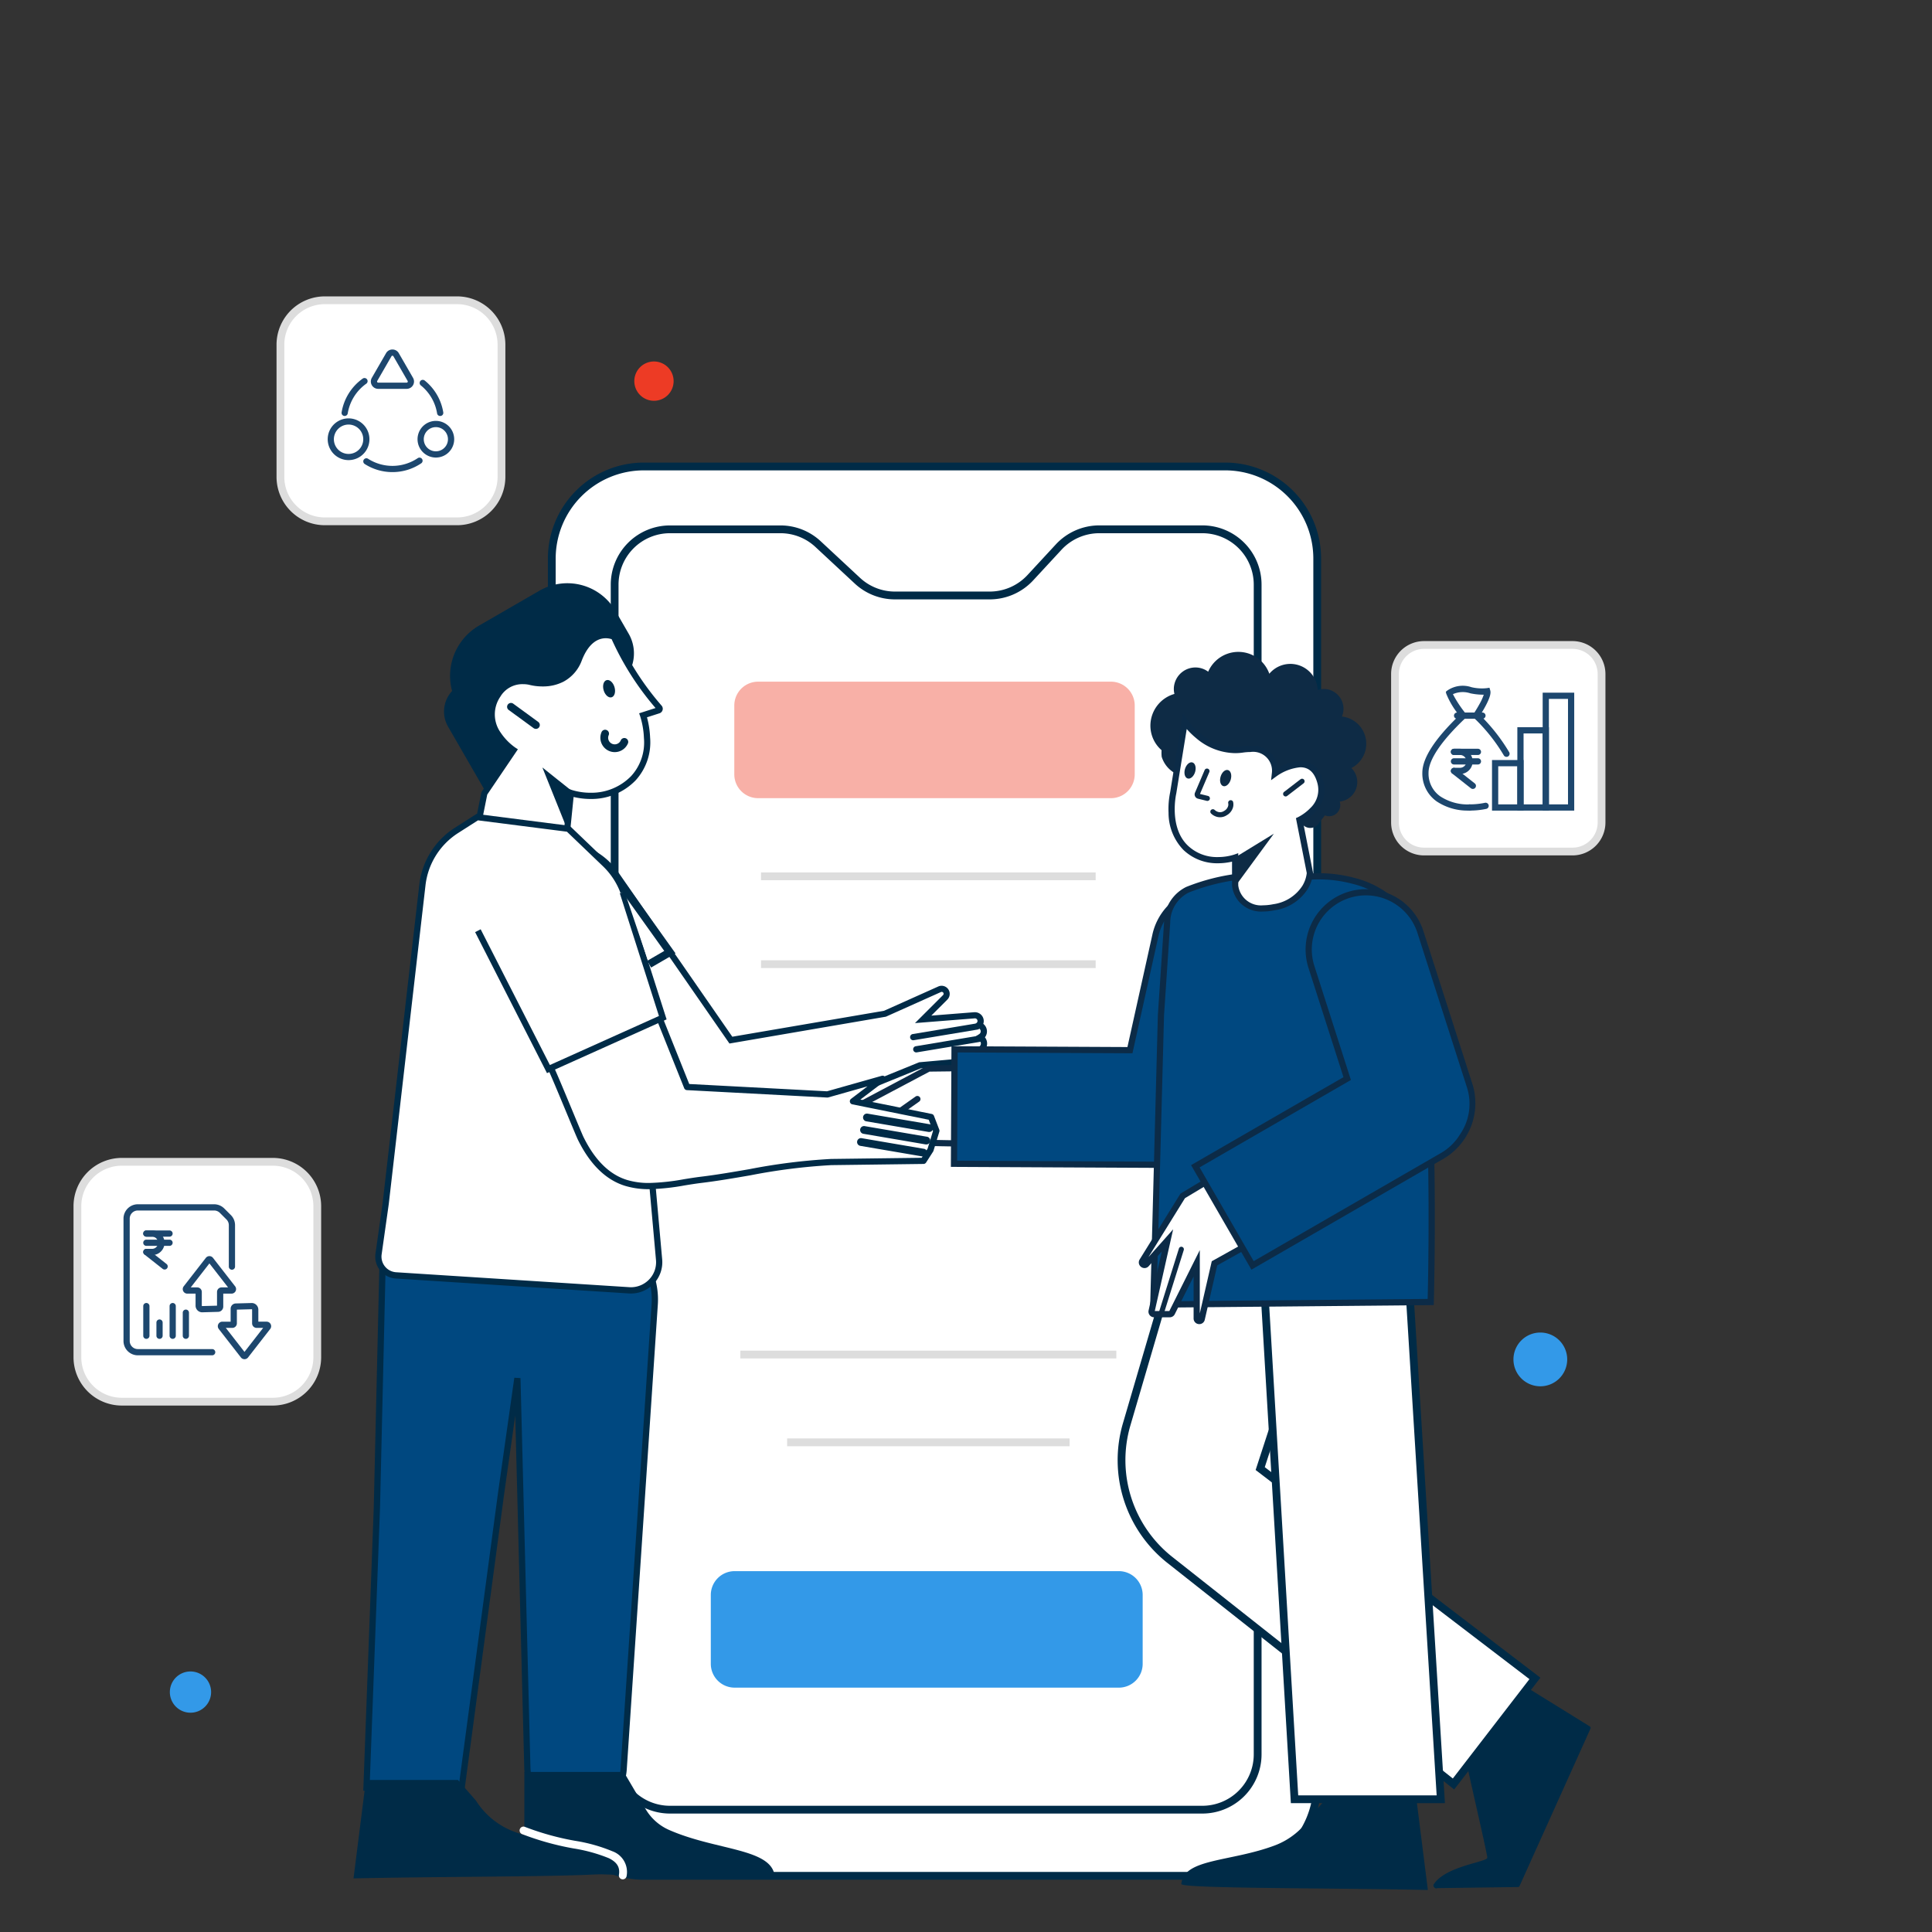 <svg xmlns="http://www.w3.org/2000/svg" xmlns:xlink="http://www.w3.org/1999/xlink" width="250" height="250" viewBox="0 0 250 250">
  <rect x="0" y="0" width="250" height="250" fill="#333333" stroke="none"/>
  <defs>
    <clipPath id="clip-path">
      <rect id="Rectangle_27655" data-name="Rectangle 27655" width="217" height="217" fill="#fff"/>
    </clipPath>
    <clipPath id="clip-path-2">
      <rect id="Rectangle_27664" data-name="Rectangle 27664" width="198.232" height="206.212" fill="none"/>
    </clipPath>
    <clipPath id="clip-Mask_Group_24174_1_0_6_1_4_1_1_0_1_1_">
      <rect width="250" height="250"/>
    </clipPath>
  </defs>
  <g id="Mask_Group_24174_1_0_6_1_4_1_1_0_1_1_" data-name="Mask Group 24174_1_0_6_1_4_1_1_0_1 (1)" clip-path="url(#clip-Mask_Group_24174_1_0_6_1_4_1_1_0_1_1_)">
    <g id="Group_31494" data-name="Group 31494" transform="translate(57 38)">
      <g id="Mask_Group_24174" data-name="Mask Group 24174" transform="translate(-57 -5)" clip-path="url(#clip-path)">
        <g id="Group_30544" data-name="Group 30544" transform="translate(9.512 5.351)">
          <g id="Group_30543" data-name="Group 30543" clip-path="url(#clip-path-2)">
            <path id="Rectangle_27656" data-name="Rectangle 27656" d="M11.838,0h75.37A11.838,11.838,0,0,1,99.046,11.838v158.7a11.837,11.837,0,0,1-11.837,11.837H11.837A11.837,11.837,0,0,1,0,170.534V11.838A11.838,11.838,0,0,1,11.838,0Z" transform="translate(61.889 22.01)" fill="#fff"/>
            <path id="Rectangle_27657" data-name="Rectangle 27657" d="M11.921-.5H87.132A12.421,12.421,0,0,1,99.552,11.921V170.458a12.42,12.42,0,0,1-12.42,12.42H11.92A12.42,12.42,0,0,1-.5,170.458V11.921A12.421,12.421,0,0,1,11.921-.5ZM87.133,181.871a11.413,11.413,0,0,0,11.413-11.413V11.921A11.414,11.414,0,0,0,87.132.507H11.921A11.414,11.414,0,0,0,.507,11.921V170.458A11.413,11.413,0,0,0,11.92,181.871Z" transform="translate(61.886 22.007)" fill="#002b47"/>
            <path id="Path_18675" data-name="Path 18675" d="M69.557,37.1a7.154,7.154,0,0,1,7.154-7.154h14.3a7.154,7.154,0,0,1,4.872,1.916l5.086,4.73A7.154,7.154,0,0,0,105.84,38.5h12.254a7.15,7.15,0,0,0,5.25-2.3l3.671-3.969a7.155,7.155,0,0,1,5.252-2.3h13.344a7.153,7.153,0,0,1,7.153,7.154V188.465a7.153,7.153,0,0,1-7.153,7.154H76.71a7.153,7.153,0,0,1-7.153-7.153Z" transform="translate(0.466 0.2)" fill="#fff"/>
            <path id="Path_18676" data-name="Path 18676" d="M76.714,29.443h14.3a7.634,7.634,0,0,1,5.215,2.051l5.086,4.73A6.631,6.631,0,0,0,105.844,38H118.1a6.665,6.665,0,0,0,4.88-2.135l3.672-3.97a7.68,7.68,0,0,1,5.621-2.458h13.344A7.665,7.665,0,0,1,153.27,37.1V188.469a7.665,7.665,0,0,1-7.656,7.657h-68.9a7.665,7.665,0,0,1-7.656-7.656V37.1A7.666,7.666,0,0,1,76.714,29.443ZM118.1,39.012H105.844a7.634,7.634,0,0,1-5.215-2.051l-5.086-4.73a6.631,6.631,0,0,0-4.53-1.781h-14.3a6.658,6.658,0,0,0-6.65,6.65V188.47a6.657,6.657,0,0,0,6.649,6.649h68.9a6.657,6.657,0,0,0,6.649-6.65V37.1a6.657,6.657,0,0,0-6.649-6.65H132.27a6.671,6.671,0,0,0-4.882,2.135l-3.671,3.969A7.674,7.674,0,0,1,118.1,39.012Z" transform="translate(0.462 0.197)" fill="#002b47"/>
            <path id="Path_18677" data-name="Path 18677" d="M17.722,179.421a2.669,2.669,0,1,1-2.669-2.669,2.669,2.669,0,0,1,2.669,2.669" transform="translate(0.083 1.183)" fill="#3399e8" fill-rule="evenodd"/>
            <path id="Path_18678" data-name="Path 18678" d="M77.171,10.912a2.543,2.543,0,1,1-2.544-2.544,2.545,2.545,0,0,1,2.544,2.544" transform="translate(0.483 0.056)" fill="#ed3b25" fill-rule="evenodd"/>
            <path id="Path_18679" data-name="Path 18679" d="M192.045,136.665a3.478,3.478,0,1,1-3.478-3.478,3.478,3.478,0,0,1,3.478,3.478" transform="translate(1.239 0.892)" fill="#3399e8" fill-rule="evenodd"/>
            <path id="Path_18680" data-name="Path 18680" d="M57,72.485a8.808,8.808,0,0,1,12.811,1.8L84.7,95.769l19.939-3.41,7.064-3.164a.647.647,0,0,1,.722,1.048l-2.847,2.841,6.642-.526a.736.736,0,0,1,.565,1.266.833.833,0,0,1,.254,1.518l-.1.064.032.016a.884.884,0,0,1-.1,1.619,1.146,1.146,0,0,1-.824,1.377l-6.885.612L82.405,109.916a6.83,6.83,0,0,1-7.121-1.449,7.68,7.68,0,0,1-1.254-1.215L55.754,84.879A8.809,8.809,0,0,1,57,72.485" transform="translate(0.36 0.472)" fill="#fff"/>
            <path id="Path_18681" data-name="Path 18681" d="M62.57,70.1a9.222,9.222,0,0,1,7.579,3.965L84.891,95.332l19.636-3.358,7.017-3.143a1.049,1.049,0,0,1,1.45.712,1.055,1.055,0,0,1-.28.989L110.643,92.6l5.551-.44c.032,0,.064,0,.1,0a1.145,1.145,0,0,1,1.075,1.506,1.246,1.246,0,0,1,.211,1.743,1.293,1.293,0,0,1-.269,1.867,1.56,1.56,0,0,1-1.156,1.539l-.033.009-6.858.61L82.55,110.3a7.218,7.218,0,0,1-7.526-1.519,8.112,8.112,0,0,1-1.3-1.266L55.445,85.136A9.211,9.211,0,0,1,62.57,70.1ZM84.522,96.212,69.486,74.521A8.417,8.417,0,0,0,62.57,70.9a8.3,8.3,0,0,0-5.309,1.9,8.416,8.416,0,0,0-1.192,11.827L74.344,107a7.311,7.311,0,0,0,1.189,1.151l.031.026a6.413,6.413,0,0,0,6.7,1.366l26.807-10.906,6.908-.614a.748.748,0,0,0,.506-.885l-.084-.35.339-.123a.481.481,0,0,0,.054-.882l-.67-.335L116.83,95a.43.43,0,0,0-.13-.785l-.729-.169.543-.516a.32.32,0,0,0,.08-.364.324.324,0,0,0-.3-.211h-.032l-7.733.613,3.621-3.614a.244.244,0,0,0-.273-.4l-7.111,3.185Z" transform="translate(0.357 0.469)" fill="#002b47"/>
            <line id="Line_2157" data-name="Line 2157" y1="1.379" x2="8.269" transform="translate(108.664 94.473)" fill="#fff"/>
            <path id="Line_2158" data-name="Line 2158" d="M0,1.785a.4.4,0,0,1-.4-.336A.4.4,0,0,1-.064.985L8.205-.395A.4.4,0,1,1,8.338.4L.069,1.779A.406.406,0,0,1,0,1.785Z" transform="translate(108.661 94.471)" fill="#002b47"/>
            <line id="Line_2159" data-name="Line 2159" y1="1.379" x2="8.269" transform="translate(109.059 96.048)" fill="#fff"/>
            <path id="Line_2160" data-name="Line 2160" d="M0,1.785a.4.4,0,0,1-.4-.336A.4.4,0,0,1-.064.985L8.205-.395A.4.4,0,1,1,8.338.4L.069,1.779A.406.406,0,0,1,0,1.785Z" transform="translate(109.056 96.045)" fill="#002b47"/>
            <line id="Line_2161" data-name="Line 2161" x2="48.655" transform="translate(86.288 136.928)" fill="#fff"/>
            <path id="Line_2162" data-name="Line 2162" d="M48.655.507H0V-.5H48.655Z" transform="translate(86.288 136.924)" fill="#ddd"/>
            <line id="Line_2163" data-name="Line 2163" x2="43.306" transform="translate(88.962 75.044)" fill="#fff"/>
            <path id="Line_2164" data-name="Line 2164" d="M43.306.507H0V-.5H43.306Z" transform="translate(88.962 75.041)" fill="#ddd"/>
            <line id="Line_2165" data-name="Line 2165" x2="43.306" transform="translate(88.962 86.412)" fill="#fff"/>
            <path id="Line_2166" data-name="Line 2166" d="M43.306.507H0V-.5H43.306Z" transform="translate(88.962 86.409)" fill="#ddd"/>
            <line id="Line_2167" data-name="Line 2167" x2="36.549" transform="translate(92.341 148.286)" fill="#fff"/>
            <path id="Line_2168" data-name="Line 2168" d="M36.549.507H0V-.5H36.549Z" transform="translate(92.341 148.283)" fill="#ddd"/>
            <path id="Path_18682" data-name="Path 18682" d="M134.715,178.932H85a3.083,3.083,0,0,1-3.082-3.084v-8.908A3.083,3.083,0,0,1,85,163.857h49.717a3.084,3.084,0,0,1,3.084,3.084v8.908a3.084,3.084,0,0,1-3.084,3.084" transform="translate(0.548 1.097)" fill="#3399e8"/>
            <path id="Path_18683" data-name="Path 18683" d="M133.668,64.6H88.021a3.083,3.083,0,0,1-3.084-3.084V52.608a3.084,3.084,0,0,1,3.084-3.084h45.648a3.083,3.083,0,0,1,3.083,3.084v8.908a3.083,3.083,0,0,1-3.083,3.084" transform="translate(0.569 0.332)" fill="#ed3b25" opacity="0.4"/>
            <path id="Path_18684" data-name="Path 18684" d="M49.454,29.105H32.342A5.764,5.764,0,0,1,26.6,23.358V6.247A5.764,5.764,0,0,1,32.342.5H49.454A5.764,5.764,0,0,1,55.2,6.247V23.358a5.764,5.764,0,0,1-5.747,5.747" transform="translate(0.178 0.003)" fill="#fff"/>
            <path id="Rectangle_27658" data-name="Rectangle 27658" d="M5.751-.5H22.862a6.257,6.257,0,0,1,6.25,6.25V22.861a6.258,6.258,0,0,1-6.251,6.251H5.751A6.258,6.258,0,0,1-.5,22.861V5.751A6.258,6.258,0,0,1,5.751-.5ZM22.861,28.105a5.25,5.25,0,0,0,5.244-5.244V5.75A5.249,5.249,0,0,0,22.862.507H5.751A5.25,5.25,0,0,0,.507,5.751V22.861a5.25,5.25,0,0,0,5.244,5.244Z" transform="translate(26.771 0.5)" fill="#ddd"/>
            <path id="Path_18685" data-name="Path 18685" d="M25.791,142.278H6.247A5.764,5.764,0,0,1,.5,136.531V116.987a5.764,5.764,0,0,1,5.747-5.747H25.791a5.764,5.764,0,0,1,5.747,5.747v19.544a5.764,5.764,0,0,1-5.747,5.747" transform="translate(0.003 0.745)" fill="#fff"/>
            <path id="Rectangle_27659" data-name="Rectangle 27659" d="M5.751-.5H25.295a6.258,6.258,0,0,1,6.251,6.251V25.295a6.258,6.258,0,0,1-6.251,6.251H5.751A6.258,6.258,0,0,1-.5,25.295V5.751A6.258,6.258,0,0,1,5.751-.5ZM25.295,30.538a5.25,5.25,0,0,0,5.244-5.244V5.751A5.25,5.25,0,0,0,25.295.507H5.751A5.25,5.25,0,0,0,.507,5.751V25.295a5.25,5.25,0,0,0,5.244,5.244Z" transform="translate(0.5 111.982)" fill="#ddd"/>
            <path id="Path_18686" data-name="Path 18686" d="M192.835,71.537H173.62a3.768,3.768,0,0,1-3.757-3.757V48.565a3.768,3.768,0,0,1,3.757-3.756h19.215a3.768,3.768,0,0,1,3.757,3.756V67.78a3.768,3.768,0,0,1-3.757,3.757" transform="translate(1.137 0.3)" fill="#fff"/>
            <path id="Rectangle_27660" data-name="Rectangle 27660" d="M3.76-.5H22.975a4.265,4.265,0,0,1,4.26,4.26V22.974a4.265,4.265,0,0,1-4.26,4.26H3.76A4.265,4.265,0,0,1-.5,22.974V3.76A4.265,4.265,0,0,1,3.76-.5ZM22.975,26.228a3.257,3.257,0,0,0,3.254-3.254V3.76A3.257,3.257,0,0,0,22.975.507H3.76A3.257,3.257,0,0,0,.507,3.76V22.974A3.257,3.257,0,0,0,3.76,26.228Z" transform="translate(170.997 45.105)" fill="#ddd"/>
            <path id="Path_18687" data-name="Path 18687" d="M161.42,192.777l-2.222,2.55a9.545,9.545,0,0,1-4.671,3.816c-5.747,2.166-11.835,1.672-12.128,5-.022.613,19.565.5,31.9.779l-1.528-12.144" transform="translate(0.953 1.291)" fill="#002b47"/>
            <path id="Path_18688" data-name="Path 18688" d="M101.22,103.9l8.769-4.65,5.756-.068,1.5,9.832-8.1-.157" transform="translate(0.678 0.664)" fill="#fff"/>
            <path id="Path_18689" data-name="Path 18689" d="M117.72,109.431l-8.58-.166a.4.4,0,1,1,.016-.805l7.624.148L115.4,99.593l-5.309.063-8.683,4.6a.4.4,0,0,1-.377-.712l8.856-4.7,6.2-.074Z" transform="translate(0.675 0.661)" fill="#0c2b47"/>
            <path id="Path_18690" data-name="Path 18690" d="M149.143,105.907l4.544-20.475a7.406,7.406,0,1,0-14.46-3.209l-3.285,14.806-22.694-.11-.071,14.811,28.379.137a7.938,7.938,0,0,0,7.587-5.96" transform="translate(0.758 0.512)" fill="#004880"/>
            <path id="Path_18691" data-name="Path 18691" d="M141.6,112.272h-.043l-28.781-.139.075-15.616,22.772.11,3.215-14.489a7.809,7.809,0,1,1,15.246,3.384L149.539,106a8.342,8.342,0,0,1-7.939,6.275Zm-28.015-.94,28.015.135h0a6.994,6.994,0,0,0,3.333-.848l.018-.009a6.962,6.962,0,0,0,3.8-4.787L153.3,85.347a7,7,0,1,0-13.674-3.035l-3.355,15.123-22.616-.109Z" transform="translate(0.755 0.509)" fill="#0c2b47"/>
            <path id="Path_18692" data-name="Path 18692" d="M139.867,58.414a5.157,5.157,0,0,0,.016.855,3.667,3.667,0,0,0,2.074,2.3c-.422-2.363.955-1.137,1.206-2.24.077-.342-.338-2.086-.23-2.412.56-.731,1.723,3.117,3.044,2.928,3.574-.481,1.755.261,4.536,1.551,3.124,1.461,3.715.332,5.844,1.7a2.467,2.467,0,0,1,2.72-1.959c1.9.247,2.592,4.583-1.291,6.075v.031a1.325,1.325,0,0,0,2.409.668c.125-.171.249-.341.4-.529.124-.153.264-.327.4-.529a1.5,1.5,0,0,0,.871.078,1.443,1.443,0,0,0,1.072-1.026,1.4,1.4,0,0,0-.016-.84,2.538,2.538,0,0,0,1.508-4.336,3.539,3.539,0,0,0-1.228-6.667,2.608,2.608,0,0,0,.2-1.2,2.569,2.569,0,0,0-2.38-2.363,2.75,2.75,0,0,0-.948.126,3.545,3.545,0,0,0-6.263-2.1,4.254,4.254,0,0,0-7.912-.263,2.754,2.754,0,0,0-1.476-.544,2.8,2.8,0,0,0-2.907,2.207,2.665,2.665,0,0,0,.016,1.212,4.277,4.277,0,0,0-3.109,4.1,4.205,4.205,0,0,0,1.432,3.169" transform="translate(0.927 0.306)" fill="#0e2b45"/>
            <path id="Path_18693" data-name="Path 18693" d="M135.371,145.173l8.067-27.521,18.432,4.937L152.654,150.9,188.2,178.049l-10.533,13.66-36.705-28.992a16.459,16.459,0,0,1-5.592-17.544" transform="translate(0.902 0.788)" fill="#fff"/>
            <path id="Path_18694" data-name="Path 18694" d="M143.1,117.043l19.419,5.2-9.269,28.472,35.666,27.244L177.76,192.423l-37.1-29.308a16.962,16.962,0,0,1-5.763-18.08Zm18.133,5.9-17.444-4.672-7.928,27.049a15.955,15.955,0,0,0,5.421,17.007L177.584,191l9.913-12.856-35.429-27.063Z" transform="translate(0.899 0.784)" fill="#002b47"/>
            <path id="Path_18695" data-name="Path 18695" d="M171.622,124.19H152.862l4.114,69.449H175.9Z" transform="translate(1.023 0.832)" fill="#fff"/>
            <path id="Path_18696" data-name="Path 18696" d="M152.331,123.69H172.1l4.34,70.456H156.505l-.028-.474Zm18.822,1.007H153.4l4.055,68.442h17.915Z" transform="translate(1.02 0.828)" fill="#002b47"/>
            <path id="Path_18697" data-name="Path 18697" d="M143.2,76.291a26.759,26.759,0,0,1,6.64-1.7h9.215s6.852-.719,11.191,3.621c5.759,5.759,4.444,51.419,4.444,51.419l-35.9.329.988-37.431.8-11.988a4.773,4.773,0,0,1,2.621-4.249" transform="translate(0.929 0.499)" fill="#004880"/>
            <path id="Path_18698" data-name="Path 18698" d="M160.19,74.145a18.017,18.017,0,0,1,4.713.625,12.548,12.548,0,0,1,5.635,3.159c1.4,1.4,2.456,4.9,3.238,10.695.609,4.517,1.033,10.387,1.261,17.446.387,12.008.065,23.46.062,23.574l-.011.388-36.7.337,1-37.864.8-11.988a5.144,5.144,0,0,1,2.864-4.592,26.861,26.861,0,0,1,6.756-1.732l.044,0h9.2C159.141,74.18,159.555,74.145,160.19,74.145ZM174.3,129.233c.052-2.1.274-12.4-.072-23.141-.227-7.031-.649-12.873-1.254-17.362-.747-5.539-1.76-8.982-3.009-10.232a11.755,11.755,0,0,0-5.279-2.952,17.2,17.2,0,0,0-4.5-.6c-.671,0-1.083.042-1.087.042l-.042,0h-9.192a26.475,26.475,0,0,0-6.5,1.668,4.361,4.361,0,0,0-2.379,3.907l-.8,11.979-.976,37.006Z" transform="translate(0.927 0.496)" fill="#0c2b47"/>
            <path id="Path_18699" data-name="Path 18699" d="M149.369,72.248s-3.684,1.318-6.39-1.25-1.623-7.126-1.623-7.126l1.495-9.219s2.862,4.271,7.47,3.613,4.2,3.118,4.2,3.118S159.174,58,160.4,62.513c.866,3.191-2.708,4.866-2.708,4.866l1.35,6.85s-.123,3.556-4.669,4.455c-4.682.925-5.005-2.81-5.005-2.81Z" transform="translate(0.945 0.366)" fill="#fff"/>
            <path id="Path_18700" data-name="Path 18700" d="M152.982,79.241a3.8,3.8,0,0,1-3.4-1.661,3.963,3.963,0,0,1-.611-1.664v-3.13a8.13,8.13,0,0,1-1.826.21,6.307,6.307,0,0,1-4.438-1.7,6.877,6.877,0,0,1-1.951-4.8,10.8,10.8,0,0,1,.21-2.7l1.656-10.214.569.848a9.3,9.3,0,0,0,1.679,1.769,7.035,7.035,0,0,0,4.495,1.734,6.419,6.419,0,0,0,.9-.065,7.629,7.629,0,0,1,1.072-.081,3.558,3.558,0,0,1,2.781,1.054,3.323,3.323,0,0,1,.784,1.826,6.246,6.246,0,0,1,2.9-.9c1.036,0,2.4.459,2.99,2.646a4.049,4.049,0,0,1-1.128,4.014,6.867,6.867,0,0,1-1.516,1.173l1.3,6.6,0,.046a4.752,4.752,0,0,1-.687,2.083,6.107,6.107,0,0,1-4.307,2.753A7.653,7.653,0,0,1,152.982,79.241Zm-3.208-3.38a2.957,2.957,0,0,0,3.208,2.575,6.849,6.849,0,0,0,1.316-.14,5.341,5.341,0,0,0,3.772-2.376,4.049,4.049,0,0,0,.57-1.657l-1.4-7.107.285-.134a6.012,6.012,0,0,0,1.575-1.167,3.236,3.236,0,0,0,.916-3.229c-.375-1.381-1.1-2.052-2.213-2.052a6.306,6.306,0,0,0-3.045,1.142l-.735.533.1-.9a2.443,2.443,0,0,0-2.782-2.748,6.824,6.824,0,0,0-.958.073,7.229,7.229,0,0,1-1.019.073,7.93,7.93,0,0,1-5.024-1.932,10.72,10.72,0,0,1-1.232-1.189l-1.355,8.349c-.01.043-.994,4.365,1.508,6.741a5.444,5.444,0,0,0,3.883,1.478,6.971,6.971,0,0,0,2.094-.315l.537-.19v4.175Z" transform="translate(0.942 0.359)" fill="#0c2b47"/>
            <path id="Path_18701" data-name="Path 18701" d="M149.28,75.943V72.158l5.048-3.094Z" transform="translate(0.999 0.462)" fill="#0e2b45"/>
            <path id="Path_18702" data-name="Path 18702" d="M158.193,62.13a.33.33,0,0,1-.06.462l-2.139,1.645a.329.329,0,0,1-.4-.521l2.14-1.646a.329.329,0,0,1,.461.06" transform="translate(1.041 0.415)" fill="#0e2b45" fill-rule="evenodd"/>
            <path id="Path_18703" data-name="Path 18703" d="M146.228,66.009a.329.329,0,0,0-.011.466l.238-.227-.238.227h0v0l0,0,.01.011.033.03a1.334,1.334,0,0,0,.116.1,1.745,1.745,0,0,0,.42.237,1.571,1.571,0,0,0,1.446-.143,1.7,1.7,0,0,0,.836-1.092,1.446,1.446,0,0,0,.028-.428,1.135,1.135,0,0,0-.018-.132c0-.017-.006-.03-.009-.041l0-.013V65h0s0,0-.316.092l.316-.094a.329.329,0,0,0-.633.181l0,.01a.5.5,0,0,1,.009.06.843.843,0,0,1-.016.234,1.049,1.049,0,0,1-.536.668.905.905,0,0,1-.86.094,1.066,1.066,0,0,1-.266-.15.836.836,0,0,1-.069-.056l-.015-.013v0a.331.331,0,0,0-.464-.011" transform="translate(0.978 0.434)" fill="#0e2b45" fill-rule="evenodd"/>
            <path id="Path_18704" data-name="Path 18704" d="M145.835,60.72a.329.329,0,0,0-.432.173l-1.249,2.924a.569.569,0,0,0,.387.776l1.135.28a.329.329,0,0,0,.157-.639L144.8,63.98l1.208-2.828a.329.329,0,0,0-.173-.432" transform="translate(0.965 0.406)" fill="#0e2b45" fill-rule="evenodd"/>
            <path id="Path_18705" data-name="Path 18705" d="M142.869,60.75c-.171.573-.016,1.125.346,1.233s.793-.27.964-.843.015-1.125-.346-1.233-.793.269-.964.843" transform="translate(0.956 0.401)" fill="#0e2b45"/>
            <path id="Path_18706" data-name="Path 18706" d="M147.447,61.731c-.172.573-.017,1.125.345,1.233s.793-.27.964-.843.015-1.125-.346-1.233-.792.269-.963.843" transform="translate(0.987 0.408)" fill="#0e2b45"/>
            <path id="Path_18707" data-name="Path 18707" d="M142.612,115.642l4.937-2.963,6.254,7.735-7.076,3.949-1.654,7.207a.329.329,0,0,1-.65-.074v-7.133l-3.2,6.4a.329.329,0,0,1-.294.181h-2.019a.329.329,0,0,1-.321-.4l2.05-9.144-2.727,3.068a.33.33,0,0,1-.527-.393Z" transform="translate(0.92 0.754)" fill="#fff"/>
            <path id="Path_18708" data-name="Path 18708" d="M147.645,112.157l6.774,8.38-7.337,4.1-1.614,7.033a.717.717,0,0,1-.71.568.726.726,0,0,1-.735-.732v-5.427l-2.437,4.876a.727.727,0,0,1-.654.4h-2.019a.732.732,0,0,1-.714-.89l1.709-7.626-1.693,1.9a.719.719,0,0,1-.542.249.757.757,0,0,1-.651-.386.718.718,0,0,1,.022-.735l5.281-8.52Zm5.547,8.142-5.733-7.091-4.553,2.732-4.73,7.632,3.2-3.6L139,130.547h1.882l3.942-7.886v8.192l1.549-6.75Z" transform="translate(0.917 0.751)" fill="#0c2b47"/>
            <path id="Path_18709" data-name="Path 18709" d="M142.517,122.176a.329.329,0,0,1,.215.413l-2.633,8.393a.329.329,0,0,1-.628-.2l2.634-8.393a.33.33,0,0,1,.413-.215" transform="translate(0.934 0.818)" fill="#0e2b45" fill-rule="evenodd"/>
            <path id="Path_18710" data-name="Path 18710" d="M179.727,101.717l-6.4-19.973a7.405,7.405,0,1,0-14.1,4.518l4.628,14.443L144.2,112.053l7.405,12.826L176.18,110.69a7.936,7.936,0,0,0,3.548-8.973" transform="translate(0.965 0.513)" fill="#004880"/>
            <path id="Path_18711" data-name="Path 18711" d="M151.459,125.432l-7.808-13.524,19.721-11.386-4.529-14.134a7.808,7.808,0,1,1,14.872-4.764l6.4,19.973a8.338,8.338,0,0,1-3.73,9.444ZM144.751,112.2l7,12.129,24.229-13.988a7,7,0,0,0,2.485-2.433l.011-.017a6.967,6.967,0,0,0,.869-6.052l-6.4-19.973a7,7,0,1,0-13.338,4.272l4.727,14.752Z" transform="translate(0.962 0.51)" fill="#0c2b47"/>
            <line id="Line_2169" data-name="Line 2169" y1="1.684" x2="2.39" transform="translate(106.805 103.867)" fill="#fff"/>
            <path id="Line_2170" data-name="Line 2170" d="M0,2.09a.4.4,0,0,1-.329-.171.4.4,0,0,1,.1-.561L2.161-.326a.4.4,0,0,1,.464.658L.235,2.016A.4.4,0,0,1,0,2.09Z" transform="translate(106.802 103.865)" fill="#0c2b47"/>
            <path id="Path_18712" data-name="Path 18712" d="M195.027,183.84l-7.554-4.675a.3.3,0,0,0-.384.084l-7.71,10.227a.258.258,0,0,0-.049.211c.633,2.88,2.367,10.4,2.44,11.073a.237.237,0,0,1-.021.128c-.237.53-5.435,1.087-6.908,3.395-.167.261.205.647.481.49l10.5-.143a.3.3,0,0,0,.124-.132l9.171-20.346a.239.239,0,0,0-.087-.311" transform="translate(1.17 1.199)" fill="#002b47"/>
            <path id="Path_18713" data-name="Path 18713" d="M179.439,66.1a.4.4,0,1,1,0-.805,9.324,9.324,0,0,0,2-.2.4.4,0,1,1,.173.787A10.128,10.128,0,0,1,179.439,66.1Z" transform="translate(1.199 0.436)" fill="#1d476e"/>
            <path id="Path_18714" data-name="Path 18714" d="M179.477,66.2A7.183,7.183,0,0,1,175.21,65a4.4,4.4,0,0,1-1.833-3.7c0-1.878,1.61-4.371,4.778-7.416a10.579,10.579,0,0,1-1.687-2.814l-.054-.243.193-.157a3.52,3.52,0,0,1,3.125-.434,5.922,5.922,0,0,0,1.978.126l.353-.056.1.343c.08.279.075.776-.677,2.15-.232.425-.471.814-.629,1.064a23.542,23.542,0,0,1,3.759,4.786.4.4,0,0,1-.7.4,22.679,22.679,0,0,0-3.857-4.836l-.247-.233L180,53.7c0-.006.4-.6.767-1.272a6.9,6.9,0,0,0,.559-1.222,8.148,8.148,0,0,1-1.737-.177,3.11,3.11,0,0,0-2.254.11,14.6,14.6,0,0,0,1.675,2.533l.231.29-.269.255c-3.132,2.96-4.789,5.409-4.792,7.084a3.582,3.582,0,0,0,1.5,3.049,6.484,6.484,0,0,0,3.791,1.054.4.4,0,1,1,0,.805Z" transform="translate(1.161 0.335)" fill="#1d476e"/>
            <path id="Line_2171" data-name="Line 2171" d="M3.28.405H0A.4.4,0,1,1,0-.4H3.28a.4.4,0,0,1,0,.805Z" transform="translate(179.036 54.251)" fill="#1d476e"/>
            <path id="Rectangle_27661" data-name="Rectangle 27661" d="M-.4-.4H3.683V6.143H-.4ZM2.878.405H.405V5.337H2.878Z" transform="translate(183.953 60.398)" fill="#1d476e"/>
            <path id="Rectangle_27662" data-name="Rectangle 27662" d="M-.4-.4H3.683V10.39H-.4ZM2.878.405H.405V9.584H2.878Z" transform="translate(187.232 56.151)" fill="#1d476e"/>
            <path id="Rectangle_27663" data-name="Rectangle 27663" d="M-.4-.4H3.683V14.859H-.4ZM2.878.405H.405V14.054H2.878Z" transform="translate(190.509 51.681)" fill="#1d476e"/>
            <path id="Path_18715" data-name="Path 18715" d="M178.231,61.416h-.783a.4.4,0,1,1,0-.805h.783a.828.828,0,0,0,0-1.656h-.783a.4.4,0,1,1,0-.805h.783a1.633,1.633,0,0,1,0,3.267Z" transform="translate(1.185 0.389)" fill="#1d476e"/>
            <path id="Line_2172" data-name="Line 2172" d="M3.1.405H0A.4.4,0,1,1,0-.4H3.1a.4.4,0,1,1,0,.805Z" transform="translate(178.631 58.939)" fill="#1d476e"/>
            <path id="Line_2173" data-name="Line 2173" d="M3.1.405H0A.4.4,0,1,1,0-.4H3.1a.4.4,0,1,1,0,.805Z" transform="translate(178.631 60.169)" fill="#1d476e"/>
            <path id="Line_2174" data-name="Line 2174" d="M2.437,2.325a.4.4,0,0,1-.249-.087L-.247.319a.4.4,0,0,1,.5-.632l2.434,1.92a.4.4,0,0,1-.25.719Z" transform="translate(178.631 61.411)" fill="#1d476e"/>
            <path id="Path_18716" data-name="Path 18716" d="M10.126,123.251H9.368a.4.4,0,1,1,0-.805h.758a.789.789,0,0,0,0-1.577H9.368a.4.4,0,0,1,0-.805h.758a1.594,1.594,0,0,1,0,3.188Z" transform="translate(0.06 0.804)" fill="#1d476e"/>
            <path id="Line_2175" data-name="Line 2175" d="M3,.405H0A.4.4,0,1,1,0-.4H3A.4.4,0,1,1,3,.405Z" transform="translate(9.425 121.268)" fill="#1d476e"/>
            <path id="Line_2176" data-name="Line 2176" d="M3,.405H0A.4.4,0,1,1,0-.4H3A.4.4,0,1,1,3,.405Z" transform="translate(9.425 122.459)" fill="#1d476e"/>
            <path id="Line_2177" data-name="Line 2177" d="M2.359,2.264a.4.4,0,0,1-.249-.087L-.247.319a.4.4,0,0,1,.5-.632L2.609,1.545a.4.4,0,0,1-.25.719Z" transform="translate(9.425 123.661)" fill="#1d476e"/>
            <path id="Path_18717" data-name="Path 18717" d="M17.9,136.244H8.28a1.856,1.856,0,0,1-1.854-1.854V118.553A1.856,1.856,0,0,1,8.28,116.7h9.873a1.863,1.863,0,0,1,1.311.544l.853.852a1.847,1.847,0,0,1,.543,1.312v5.361a.4.4,0,1,1-.805,0v-5.361a1.046,1.046,0,0,0-.307-.743l-.853-.852a1.053,1.053,0,0,0-.741-.308H8.28a1.05,1.05,0,0,0-1.049,1.049V134.39a1.05,1.05,0,0,0,1.049,1.049H17.9a.4.4,0,0,1,0,.805Z" transform="translate(0.043 0.781)" fill="#1d476e"/>
            <path id="Path_18718" data-name="Path 18718" d="M16.559,130.634a.858.858,0,0,1-.858-.857v-1.558H14.63a.587.587,0,0,1-.462-.949l2.861-3.678a.586.586,0,0,1,.928,0l2.862,3.679a.587.587,0,0,1-.464.947H19.284v1.671a.685.685,0,0,1-.67.688Zm-1.482-3.221h.843a.588.588,0,0,1,.587.588v1.776a.051.051,0,0,0,.052.051h0l1.918-.052V128a.589.589,0,0,1,.588-.588h.842l-2.416-3.106Z" transform="translate(0.094 0.826)" fill="#1d476e"/>
            <path id="Path_18719" data-name="Path 18719" d="M22.936,129.392a.857.857,0,0,1,.856.856v1.558h1.071a.587.587,0,0,1,.463.949l-2.862,3.679a.586.586,0,0,1-.928,0l-2.862-3.679a.587.587,0,0,1,.464-.948h1.071v-1.671a.684.684,0,0,1,.67-.687l2.033-.055Zm1.481,3.22h-.844a.588.588,0,0,1-.587-.588v-1.776a.051.051,0,0,0-.051-.051h0l-1.92.052v1.774a.589.589,0,0,1-.588.588h-.843L22,135.718Z" transform="translate(0.124 0.866)" fill="#1d476e"/>
            <path id="Line_2178" data-name="Line 2178" d="M0,4.239a.4.4,0,0,1-.4-.4V0A.4.4,0,0,1,.405,0V3.836A.4.4,0,0,1,0,4.239Z" transform="translate(9.425 130.658)" fill="#1d476e"/>
            <path id="Line_2179" data-name="Line 2179" d="M0,2.109a.4.4,0,0,1-.4-.4V0A.4.4,0,0,1,.405,0v1.7A.4.4,0,0,1,0,2.109Z" transform="translate(11.129 132.787)" fill="#1d476e"/>
            <path id="Line_2180" data-name="Line 2180" d="M0,4.239a.4.4,0,0,1-.4-.4V0A.4.4,0,0,1,.405,0V3.836A.4.4,0,0,1,0,4.239Z" transform="translate(12.832 130.658)" fill="#1d476e"/>
            <path id="Line_2181" data-name="Line 2181" d="M0,3.386a.4.4,0,0,1-.4-.4V0A.4.4,0,1,1,.405,0V2.984A.4.4,0,0,1,0,3.386Z" transform="translate(14.536 131.51)" fill="#1d476e"/>
            <path id="Ellipse_5663" data-name="Ellipse 5663" d="M2.7,0A2.7,2.7,0,1,1,0,2.7,2.707,2.707,0,0,1,2.7,0Zm0,4.6a1.9,1.9,0,1,0-1.9-1.9A1.9,1.9,0,0,0,2.7,4.6Z" transform="translate(32.29 20.404) rotate(-75.128)" fill="#1d476e"/>
            <path id="Path_18720" data-name="Path 18720" d="M41.02,22.6a6.636,6.636,0,0,1-3.588-1.048.4.4,0,1,1,.435-.678,5.859,5.859,0,0,0,6.427-.079.4.4,0,1,1,.451.667A6.63,6.63,0,0,1,41.02,22.6Z" transform="translate(0.249 0.139)" fill="#1d476e"/>
            <path id="Path_18721" data-name="Path 18721" d="M47.149,15.405a.4.4,0,0,1-.4-.339,5.842,5.842,0,0,0-2.106-3.62.4.4,0,1,1,.506-.627,6.647,6.647,0,0,1,2.4,4.119.4.4,0,0,1-.4.467Z" transform="translate(0.298 0.072)" fill="#1d476e"/>
            <path id="Path_18722" data-name="Path 18722" d="M34.861,15.406a.4.4,0,0,1-.4-.467,6.7,6.7,0,0,1,2.728-4.369.4.4,0,0,1,.466.657,5.888,5.888,0,0,0-2.4,3.84A.4.4,0,0,1,34.861,15.406Z" transform="translate(0.231 0.07)" fill="#1d476e"/>
            <path id="Path_18723" data-name="Path 18723" d="M41.013,6.828a.94.94,0,0,1,.823.476l1.842,3.191a.951.951,0,0,1-.823,1.426H39.17a.951.951,0,0,1-.823-1.427L40.19,7.3A.942.942,0,0,1,41.013,6.828Zm1.842,4.288a.145.145,0,0,0,.126-.218L41.139,7.706a.145.145,0,0,0-.252,0L39.045,10.9a.145.145,0,0,0,.125.218Z" transform="translate(0.256 0.046)" fill="#1d476e"/>
            <path id="Path_18724" data-name="Path 18724" d="M46.592,20.748a2.371,2.371,0,1,1,1.677-.694A2.355,2.355,0,0,1,46.592,20.748Zm0-3.936a1.565,1.565,0,1,0,1.107.458A1.555,1.555,0,0,0,46.592,16.812Z" transform="translate(0.296 0.107)" fill="#1d476e"/>
            <path id="Path_18725" data-name="Path 18725" d="M69.649,50.363,56.883,57.734A3.916,3.916,0,0,1,51.535,56.3l-2.125-3.68a7.521,7.521,0,0,1,2.753-10.272l7.81-4.51a7.213,7.213,0,0,1,9.852,2.64l1.689,2.927a5.093,5.093,0,0,1-1.864,6.957" transform="translate(0.324 0.247)" fill="#002b47"/>
            <path id="Path_18726" data-name="Path 18726" d="M57.564,49.921l5.5,9.531A3.915,3.915,0,0,1,61.633,64.8L59,66.324a3.915,3.915,0,0,1-5.349-1.434l-5.5-9.53a3.917,3.917,0,0,1,1.434-5.35l2.639-1.523a3.916,3.916,0,0,1,5.349,1.434" transform="translate(0.319 0.321)" fill="#002b47"/>
            <path id="Path_18727" data-name="Path 18727" d="M75.451,52.936a37.1,37.1,0,0,1-5.867-9.188s-2.857-1.357-4.525,2.9-6.32,2.937-6.32,2.937a3.887,3.887,0,0,0-4.2,1.71c-2.556,4.116,2.051,7.131,2.051,7.131l-3.782,5.589-.756,3.761,11.19,3.756.769-7.568a8.084,8.084,0,0,0,8.093-1.916c3.014-3.108,1.252-8.135,1.252-8.135l1.99-.638a.214.214,0,0,0,.1-.339" transform="translate(0.349 0.292)" fill="#fff"/>
            <path id="Path_18728" data-name="Path 18728" d="M68.526,43.143h0a3.109,3.109,0,0,1,1.233.245l.133.063.061.134a36.656,36.656,0,0,0,5.813,9.1.616.616,0,0,1-.294.977l-1.611.517a11.82,11.82,0,0,1,.406,2.624,7.3,7.3,0,0,1-1.87,5.529,7.945,7.945,0,0,1-5.821,2.415,9.457,9.457,0,0,1-2.209-.261L63.6,72.078l-12-4.029.842-4.188,3.61-5.335a8.183,8.183,0,0,1-1.769-1.9,4.858,4.858,0,0,1-.072-5.543,4.141,4.141,0,0,1,3.621-2,4.3,4.3,0,0,1,1.023.114l.005,0a6.219,6.219,0,0,0,1.507.178A4.336,4.336,0,0,0,64.687,46.5,5.952,5.952,0,0,1,66.569,43.8,3.254,3.254,0,0,1,68.526,43.143Zm.763.925a2.482,2.482,0,0,0-.763-.12c-.9,0-2.167.494-3.09,2.85a5.094,5.094,0,0,1-2.359,2.759,5.756,5.756,0,0,1-2.719.627,6.944,6.944,0,0,1-1.722-.207,3.6,3.6,0,0,0-.813-.086,3.311,3.311,0,0,0-2.937,1.62,4.049,4.049,0,0,0,.049,4.657,7.414,7.414,0,0,0,1.881,1.926l.341.224-.228.338-3.737,5.522-.67,3.334L62.9,70.994l.77-7.576.483.17a8.172,8.172,0,0,0,2.427.354,7.156,7.156,0,0,0,5.243-2.17,6.43,6.43,0,0,0,1.644-4.915,10.714,10.714,0,0,0-.483-2.807l-.136-.39,2.122-.681A36.792,36.792,0,0,1,69.289,44.068Z" transform="translate(0.345 0.289)" fill="#002b47"/>
            <path id="Path_18729" data-name="Path 18729" d="M60.268,60.557l3.614,2.882-.445,5.005Z" transform="translate(0.404 0.405)" fill="#002b47"/>
            <path id="Path_18730" data-name="Path 18730" d="M68.146,50.647c.181.613.642,1.017,1.029.9s.554-.7.372-1.317-.642-1.017-1.029-.9-.554.7-.372,1.317" transform="translate(0.456 0.33)" fill="#002b47"/>
            <path id="Path_18731" data-name="Path 18731" d="M55.079,154.107l2.109-14.886,1.29,50.465a6.24,6.24,0,0,0,12.46.139l4.019-60.139a9.584,9.584,0,0,0-16.479-7.279,9.391,9.391,0,0,0-18.715,1.117L39,156.057,37.657,192.2l12.334-.1Z" transform="translate(0.252 0.764)" fill="#004880"/>
            <path id="Path_18732" data-name="Path 18732" d="M49.147,113.727c.322,0,.648.016.971.048a9.794,9.794,0,0,1,8.638,7.811,10.017,10.017,0,0,1,2.663-1.706,9.817,9.817,0,0,1,3.953-.827,10.113,10.113,0,0,1,1.739.152,9.993,9.993,0,0,1,8.25,10.511l-4.019,60.139a6.643,6.643,0,0,1-13.264-.148V189.7l-1.166-45.634-1.431,10.1L50.347,192.5l-13.1.108L38.6,156.047l.758-32.526A9.8,9.8,0,0,1,49.147,113.727Zm9.034,9.573-.1-.844a9.048,9.048,0,0,0-2.593-5.315,8.864,8.864,0,0,0-5.448-2.566c-.3-.029-.6-.044-.892-.044a9,9,0,0,0-8.979,8.994v.009l-.758,32.539L38.078,191.8l11.563-.1,5.041-37.644,2.109-14.889.8.046,1.289,50.46a5.837,5.837,0,0,0,11.656.127l4.019-60.139A9.188,9.188,0,0,0,66.972,120a9.131,9.131,0,0,0-8.2,2.69Z" transform="translate(0.249 0.761)" fill="#002b47"/>
            <path id="Path_18733" data-name="Path 18733" d="M71.467,79.143l4.04,45.059a3.65,3.65,0,0,1-3.869,3.968l-30.181-1.933a2.43,2.43,0,0,1-2.25-2.764l.924-6.523,4.75-41.223a9.718,9.718,0,0,1,4.42-7.075l2.679-1.71,11.786,1.5L68.515,73a9.714,9.714,0,0,1,2.952,6.144" transform="translate(0.262 0.448)" fill="#fff"/>
            <path id="Path_18734" data-name="Path 18734" d="M51.889,66.526l12.063,1.539L68.8,72.711a10.115,10.115,0,0,1,3.074,6.4l4.04,45.059a4.053,4.053,0,0,1-4.031,4.415c-.088,0-.176,0-.264-.008l-30.181-1.933a2.833,2.833,0,0,1-2.623-3.222l.923-6.519,4.749-41.218a10.082,10.082,0,0,1,4.6-7.368Zm11.7,2.3-11.51-1.469-2.556,1.632a9.279,9.279,0,0,0-4.237,6.782l-4.751,41.233-.924,6.523a2.028,2.028,0,0,0,1.877,2.306l30.181,1.933a3.258,3.258,0,0,0,2.605-1.051,3.209,3.209,0,0,0,.837-2.48l-4.04-45.059a9.309,9.309,0,0,0-2.829-5.889Z" transform="translate(0.26 0.445)" fill="#002b47"/>
            <path id="Path_18735" data-name="Path 18735" d="M70.818,189.668l2.822,4.8a6.609,6.609,0,0,0,3.028,2.7c6.214,2.736,13.537,2.349,13.692,6.183.026.643-19.462-.523-32.407-.685v-13" transform="translate(0.388 1.27)" fill="#002b47"/>
            <line id="Line_2182" data-name="Line 2182" x2="3.219" y2="2.35" transform="translate(56.608 53.11)" fill="#fff"/>
            <path id="Line_2183" data-name="Line 2183" d="M3.222,2.856a.5.5,0,0,1-.3-.1L-.293.41A.5.5,0,0,1,.3-.4l3.219,2.35a.5.5,0,0,1-.3.91Z" transform="translate(56.605 53.107)" fill="#002b47"/>
            <path id="Path_18736" data-name="Path 18736" d="M70.821,57.276a1.354,1.354,0,0,1-2.488-1.069" transform="translate(0.457 0.376)" fill="#fff" fill-rule="evenodd"/>
            <path id="Path_18737" data-name="Path 18737" d="M69.581,58.6a1.858,1.858,0,0,1-1.706-2.592.5.5,0,1,1,.924.4.85.85,0,0,0,1.563.671.5.5,0,1,1,.925.4A1.861,1.861,0,0,1,69.581,58.6Z" transform="translate(0.453 0.373)" fill="#002b47"/>
            <path id="Path_18738" data-name="Path 18738" d="M49.508,190.7l2.332,2.676a10.011,10.011,0,0,0,4.9,4c6.031,2.273,12.418,1.755,12.726,5.245.022.643-20.531.524-33.473.816L37.6,190.7" transform="translate(0.241 1.277)" fill="#002b47"/>
            <path id="Path_18739" data-name="Path 18739" d="M70.693,203.518a.5.5,0,0,1-.5-.584c.157-.974-.23-1.616-1.294-2.148a20.643,20.643,0,0,0-4.57-1.266,35.624,35.624,0,0,1-6.681-1.86.5.5,0,0,1,.392-.927,34.846,34.846,0,0,0,6.493,1.8,21.162,21.162,0,0,1,4.816,1.352,2.845,2.845,0,0,1,1.838,3.209A.5.5,0,0,1,70.693,203.518Z" transform="translate(0.384 1.317)" fill="#fff"/>
            <path id="Path_18740" data-name="Path 18740" d="M61.168,98.88l14.127-6.409,3.69,9.218,18.148.96,7.138-2.018-3.817,2.9,10.1,2.037.685,1.781-.758,2.476-.91,1.415-11.93.152c-5.565.169-11.279,1.632-16.809,2.3-3.159.382-6.584,1.364-9.73.4-2.779-.848-4.657-3.269-5.889-5.782-.376-.767-3.907-9.5-4.043-9.439" transform="translate(0.41 0.619)" fill="#fff"/>
            <path id="Path_18741" data-name="Path 18741" d="M75.3,92.071a.4.4,0,0,1,.374.253l3.594,8.979,17.824.943,7.074-2a.4.4,0,0,1,.353.708l-3.108,2.364,9.226,1.86a.4.4,0,0,1,.3.25l.685,1.781a.4.4,0,0,1,.009.262l-.758,2.476a.4.4,0,0,1-.046.1l-.91,1.415a.4.4,0,0,1-.334.185L97.65,111.8a76.275,76.275,0,0,0-10.459,1.316c-2.076.359-4.224.729-6.31.982-.71.086-1.421.2-2.174.321a29.331,29.331,0,0,1-4.615.494,10.526,10.526,0,0,1-3.106-.426c-2.494-.761-4.558-2.776-6.133-5.99-.145-.3-.7-1.635-1.405-3.33-.923-2.222-2.306-5.551-2.565-6.006A.4.4,0,0,1,61,98.516h0l14.125-6.408A.4.4,0,0,1,75.3,92.071Zm21.837,10.984h-.021l-18.148-.96a.4.4,0,0,1-.353-.252L75.08,93.014,61.734,99.069c.031.067.064.14.1.221.155.341.365.824.643,1.477.508,1.193,1.148,2.734,1.713,4.093.643,1.548,1.25,3.01,1.385,3.284,1.473,3.006,3.373,4.881,5.645,5.574a9.737,9.737,0,0,0,2.871.391,28.729,28.729,0,0,0,4.487-.484c.727-.117,1.479-.238,2.205-.326,2.066-.25,4.2-.619,6.27-.976A76.848,76.848,0,0,1,97.629,111h.007l11.714-.149.763-1.187.7-2.291-.555-1.445-9.882-1.993a.4.4,0,0,1-.164-.715l2.127-1.617-5.094,1.44A.4.4,0,0,1,97.135,103.055Z" transform="translate(0.407 0.616)" fill="#002b47"/>
            <line id="Line_2184" data-name="Line 2184" x2="8.024" y2="1.369" transform="translate(102.669 106.251)" fill="#fff"/>
            <path id="Line_2185" data-name="Line 2185" d="M8.028,1.876a.507.507,0,0,1-.085-.007L-.081.5A.5.5,0,0,1,.088-.493L8.112.876a.5.5,0,0,1-.084,1Z" transform="translate(102.666 106.248)" fill="#002b47"/>
            <line id="Line_2186" data-name="Line 2186" x2="8.024" y2="1.369" transform="translate(102.293 107.865)" fill="#fff"/>
            <path id="Line_2187" data-name="Line 2187" d="M8.028,1.876a.507.507,0,0,1-.085-.007L-.081.5A.5.5,0,0,1,.088-.493L8.112.876a.5.5,0,0,1-.084,1Z" transform="translate(102.29 107.861)" fill="#002b47"/>
            <line id="Line_2188" data-name="Line 2188" x2="8.024" y2="1.369" transform="translate(101.898 109.425)" fill="#fff"/>
            <path id="Line_2189" data-name="Line 2189" d="M8.028,1.876a.507.507,0,0,1-.085-.007L-.081.5A.5.5,0,0,1,.088-.493L8.112.876a.5.5,0,0,1-.084,1Z" transform="translate(101.895 109.422)" fill="#002b47"/>
            <path id="Path_18742" data-name="Path 18742" d="M70.726,76.6,75.9,92.824l-14.8,6.647-9.13-17.906" transform="translate(0.348 0.513)" fill="#fff"/>
            <path id="Path_18743" data-name="Path 18743" d="M60.923,100l-9.3-18.248.717-.366,8.956,17.565L75.41,92.605,70.345,76.719l.767-.245L76.4,93.045Z" transform="translate(0.346 0.512)" fill="#002b47"/>
            <path id="Path_18744" data-name="Path 18744" d="M74.016,85.9,76.7,84.349,70.592,75.8" transform="translate(0.473 0.508)" fill="#fff"/>
            <path id="Path_18745" data-name="Path 18745" d="M74.272,86.342l-.5-.871,2.2-1.278-5.786-8.1L71,75.509l6.429,9Z" transform="translate(0.47 0.506)" fill="#002b47"/>
          </g>
        </g>
      </g>
    </g>
  </g>
</svg>
